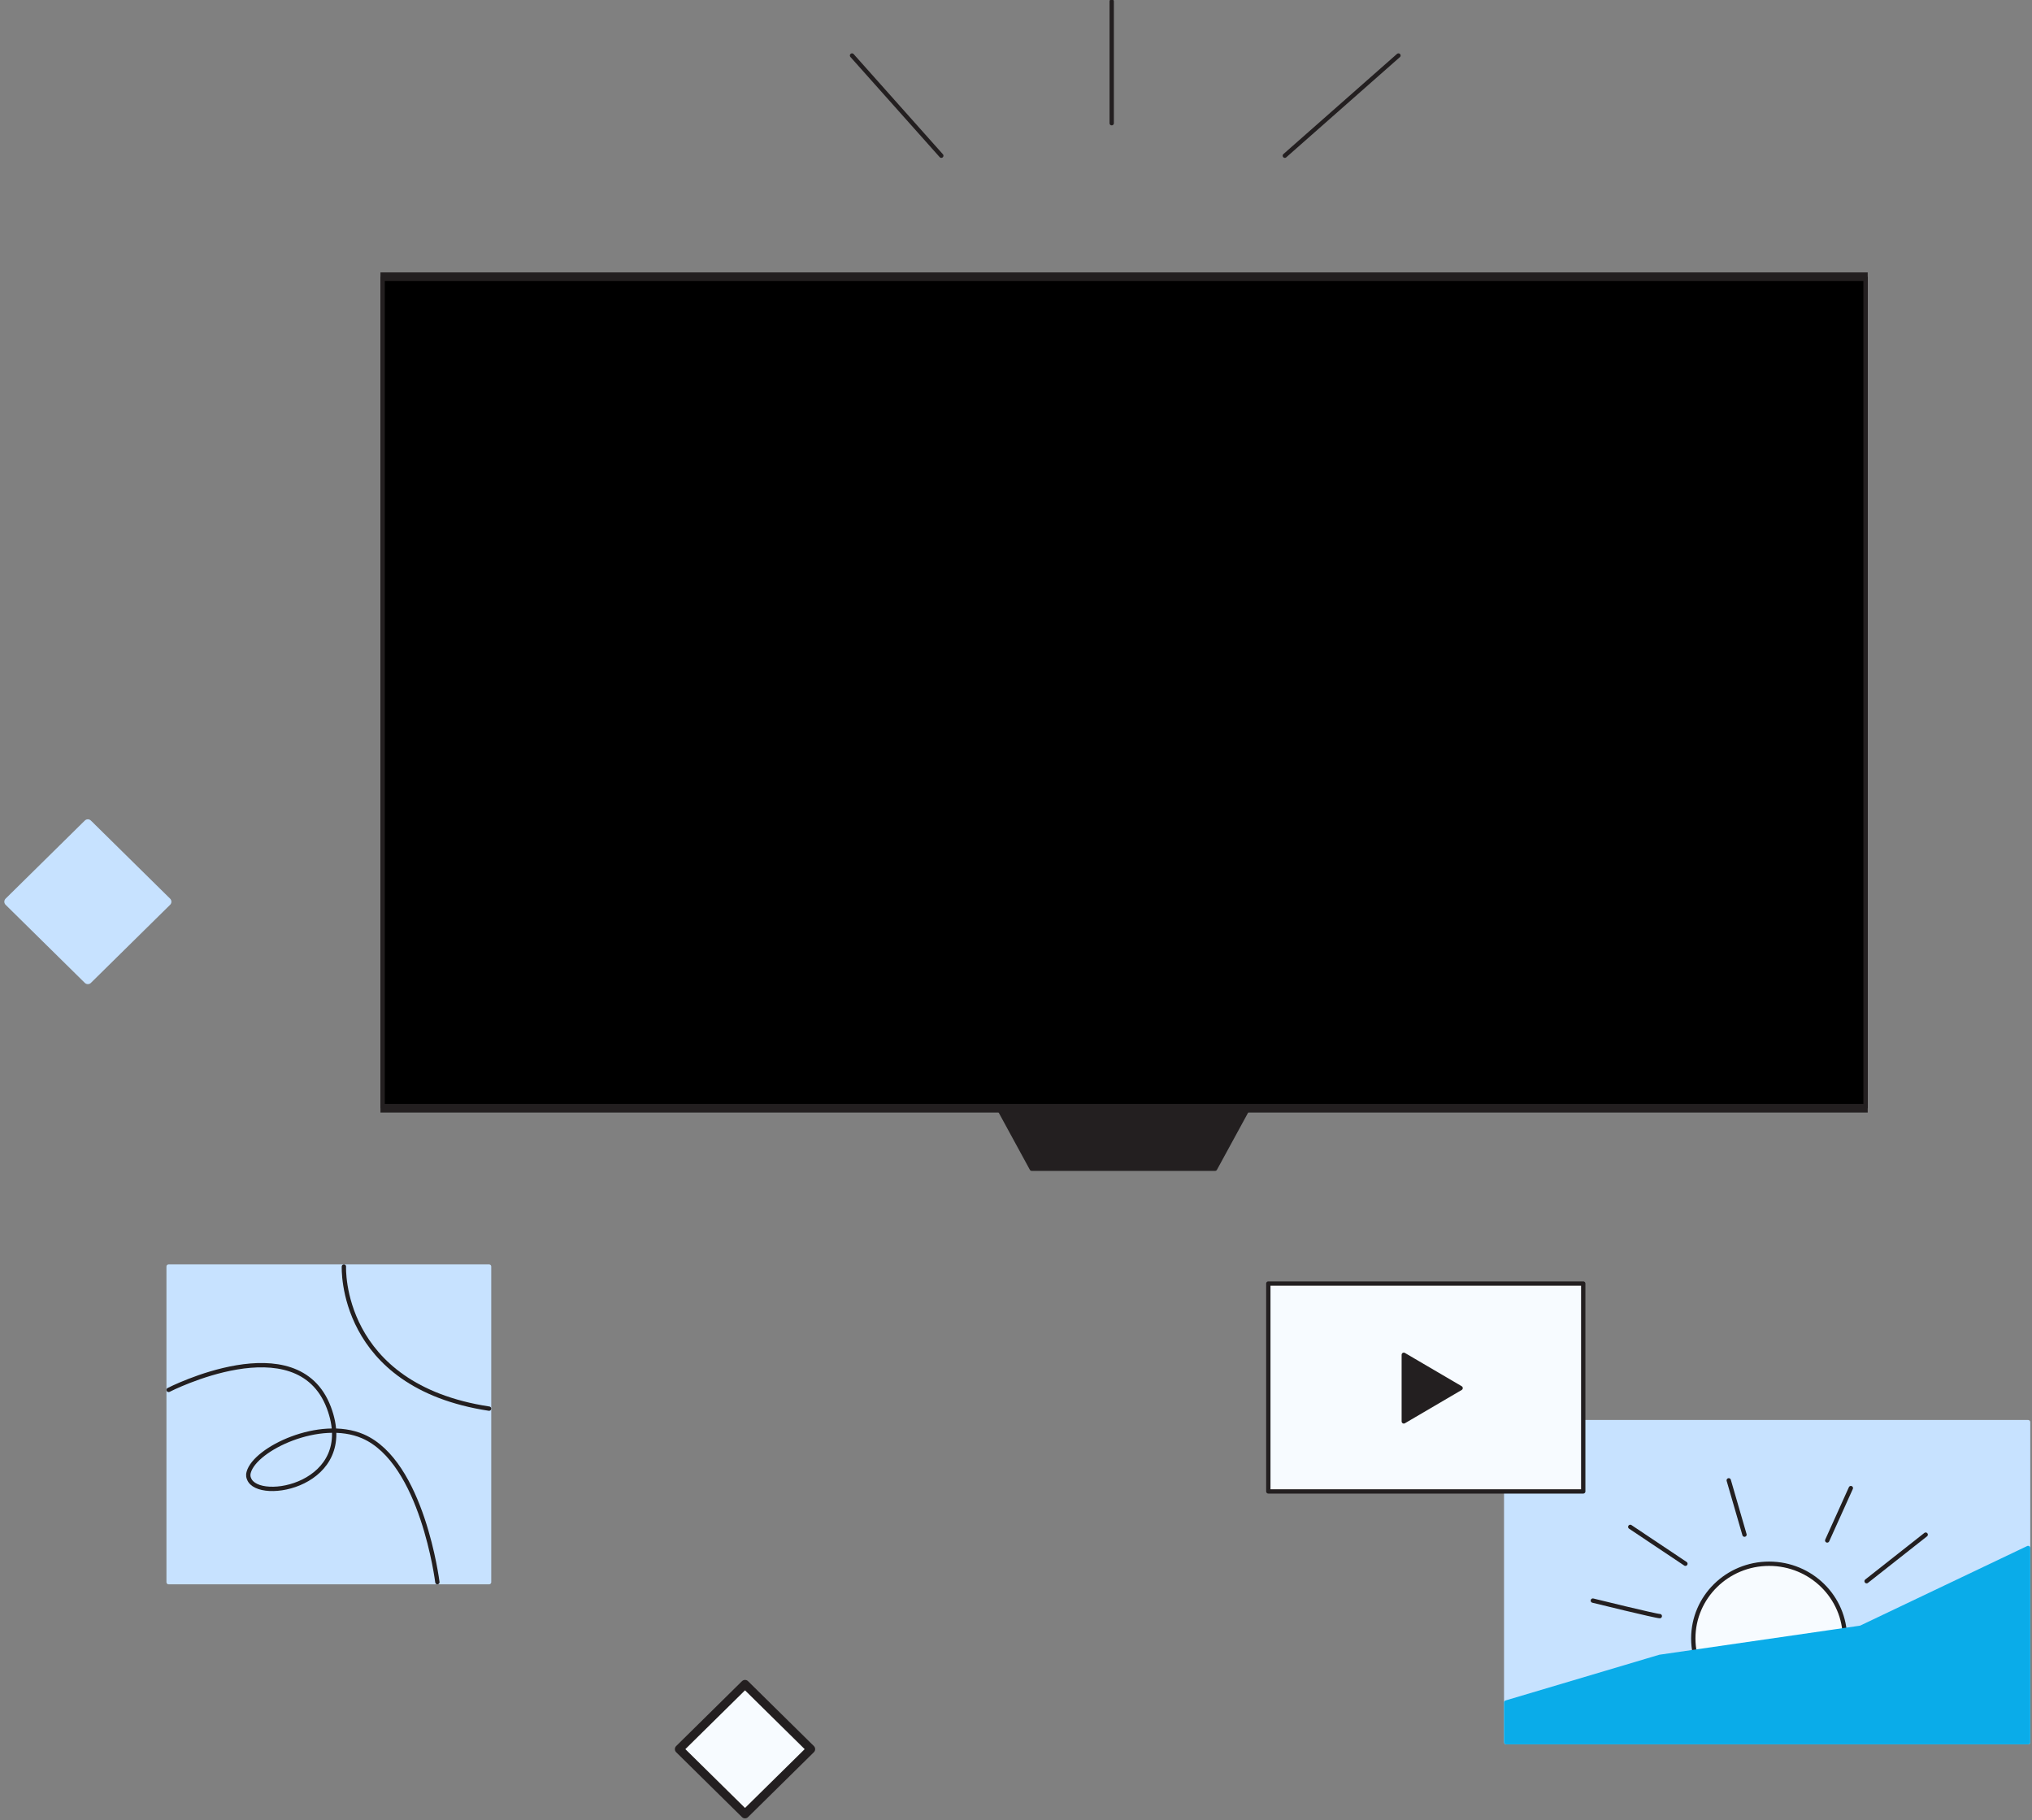 <?xml version="1.0" encoding="UTF-8" standalone="no"?>
<!DOCTYPE svg PUBLIC "-//W3C//DTD SVG 1.1//EN" "http://www.w3.org/Graphics/SVG/1.1/DTD/svg11.dtd">
<svg width="100%" height="100%" viewBox="0 0 470 421" version="1.1" xmlns="http://www.w3.org/2000/svg" xmlns:xlink="http://www.w3.org/1999/xlink" xml:space="preserve" xmlns:serif="http://www.serif.com/" style="fill-rule:evenodd;clip-rule:evenodd;stroke-linecap:round;stroke-linejoin:round;stroke-miterlimit:10;">
    <rect x="0" y="0" width="470" height="421" fill="#808080" stroke="none"/>
    <g>
        <clipPath id="_clip1">
            <rect x="88" y="0" width="344" height="281"/>
        </clipPath>
        <g clip-path="url(#_clip1)">
            <path d="M281.041,270.307L238.644,270.307L230.885,256.077L288.804,256.077L281.041,270.307Z" style="fill:rgb(35,31,32);fill-rule:nonzero;stroke:rgb(35,31,32);stroke-width:1px;"/>
            <rect x="88" y="64" width="344" height="192.312" style="fill-rule:nonzero;stroke:rgb(35,31,32);stroke-width:2px;"/>
            <path d="M197.073,12.839L217.72,36.01" style="fill:none;fill-rule:nonzero;stroke:rgb(35,31,32);stroke-width:1px;"/>
            <path d="M323.459,12.839L297.18,36.01" style="fill:none;fill-rule:nonzero;stroke:rgb(35,31,32);stroke-width:1px;"/>
            <path d="M257.138,0.313L257.138,28.495" style="fill:none;fill-rule:nonzero;stroke:rgb(35,31,32);stroke-width:1px;"/>
        </g>
    </g>
    <path d="M20.321,190.49L2,208.551L20.321,226.612L38.642,208.551L20.321,190.49Z" style="fill:rgb(199,226,255);fill-rule:nonzero;stroke:rgb(199,226,255);stroke-width:2px;stroke-linecap:butt;stroke-linejoin:miter;"/>
    <path d="M172.321,389.535L157.097,404.543L172.321,419.551L187.546,404.543L172.321,389.535Z" style="fill:rgb(247,251,255);fill-rule:nonzero;stroke:rgb(35,31,32);stroke-width:2px;"/>
    <rect x="348.38" y="328.911" width="120.719" height="74.029" style="fill:rgb(199,226,255);fill-rule:nonzero;stroke:rgb(199,226,255);stroke-width:1px;stroke-linecap:butt;stroke-linejoin:miter;"/>
    <path d="M409.195,396.21C418.881,396.21 426.733,388.476 426.733,378.936C426.733,369.397 418.881,361.663 409.195,361.663C399.508,361.663 391.656,369.397 391.656,378.936C391.656,388.476 399.508,396.21 409.195,396.21Z" style="fill:rgb(247,251,255);fill-rule:nonzero;stroke:rgb(35,31,32);stroke-width:1px;"/>
    <path d="M383.912,373.778C383.001,373.778 368.423,370.188 368.423,370.188" style="fill:none;fill-rule:nonzero;stroke:rgb(35,31,32);stroke-width:1px;"/>
    <path d="M389.834,361.663L377.079,353.139" style="fill:none;fill-rule:nonzero;stroke:rgb(35,31,32);stroke-width:1px;"/>
    <path d="M399.856,342.372L403.5,354.935" style="fill:none;fill-rule:nonzero;stroke:rgb(35,31,32);stroke-width:1px;"/>
    <path d="M428.1,344.167L422.633,356.281" style="fill:none;fill-rule:nonzero;stroke:rgb(35,31,32);stroke-width:1px;"/>
    <path d="M445.41,354.934L431.744,365.701" style="fill:none;fill-rule:nonzero;stroke:rgb(35,31,32);stroke-width:1px;"/>
    <path d="M348.38,393.765L383.912,383.199L430.377,376.469L469.099,358.024L469.099,402.94L348.38,402.94L348.38,393.765Z" style="fill:rgb(10,172,233);fill-rule:nonzero;stroke:rgb(10,172,233);stroke-width:1px;stroke-linecap:butt;stroke-linejoin:miter;"/>
    <rect x="293.362" y="296.857" width="72.84" height="48.081" style="fill:rgb(247,251,255);fill-rule:nonzero;stroke:rgb(35,31,32);stroke-width:1px;"/>
    <path d="M324.695,313.335L337.84,321.04L324.695,328.746L324.695,313.335Z" style="fill:rgb(35,31,32);fill-rule:nonzero;stroke:rgb(35,31,32);stroke-width:1px;stroke-linecap:butt;stroke-linejoin:miter;"/>
    <rect x="39" y="292.918" width="74.124" height="73.004" style="fill:rgb(199,226,255);fill-rule:nonzero;stroke:rgb(199,226,255);stroke-width:1px;stroke-linecap:butt;stroke-linejoin:miter;"/>
    <path d="M39,321.461C39,321.461 68.762,306.191 76.062,325.548C82.823,343.472 59.732,347.642 57.609,342.018C57.52,341.785 57.289,341.337 57.531,340.48C59.042,335.055 74.001,327.904 83.923,332.184C97.721,338.135 101.163,365.921 101.163,365.921" style="fill:none;fill-rule:nonzero;stroke:rgb(35,31,32);stroke-width:1px;"/>
    <path d="M79.543,292.918C79.543,292.918 78.308,320.499 113.124,325.792" style="fill:none;fill-rule:nonzero;stroke:rgb(35,31,32);stroke-width:1px;"/>
</svg>
